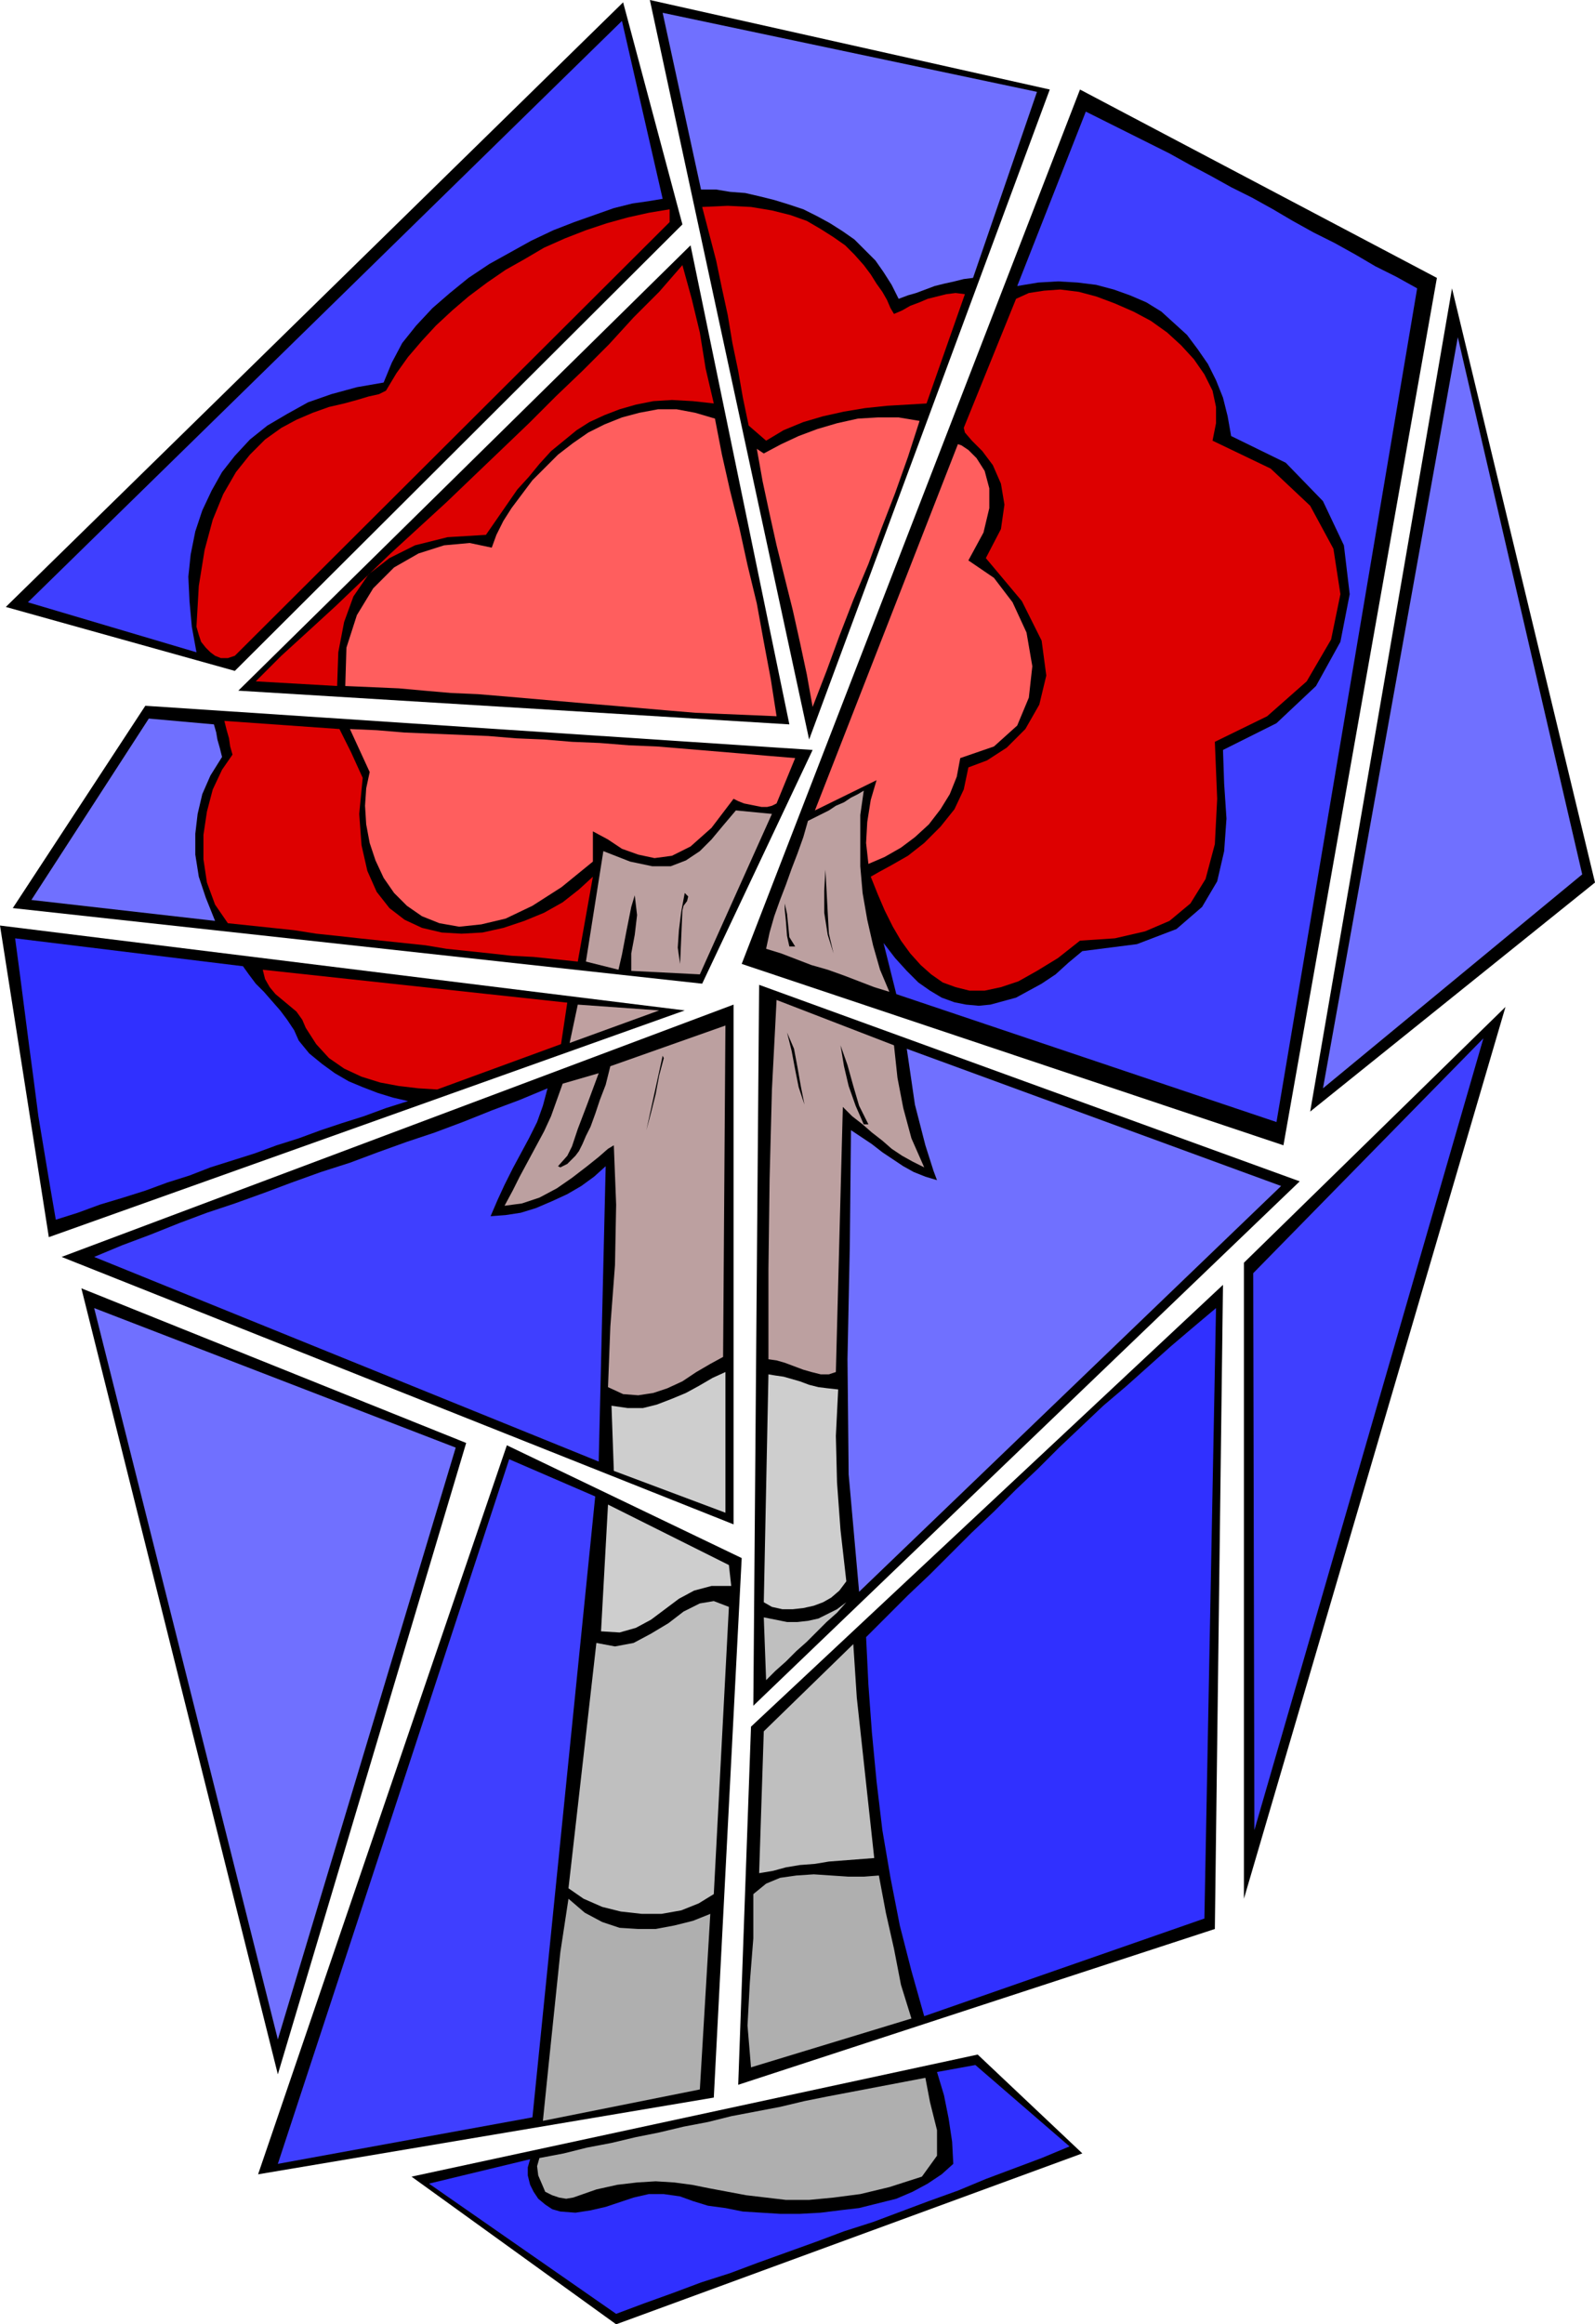 <svg xmlns="http://www.w3.org/2000/svg" fill-rule="evenodd" height="1.999in" preserveAspectRatio="none" stroke-linecap="round" viewBox="0 0 1372 1999" width="1.372in"><style>.pen1{stroke:none}.brush2{fill:#000}.brush3{fill:#7070ff}.brush4{fill:#3f3fff}.brush5{fill:#d00}.brush6{fill:#3030ff}.brush7{fill:#ff5e5e}.brush8{fill:#bca0a0}.brush9{fill:#afafaf}.brush10{fill:#bfbfbf}.brush11{fill:#cecece}</style><path class="pen1 brush2" d="m1372 759-245 197 122-708 123 511z"/><path class="pen1 brush3" d="m1138 936 116-646 107 462-223 184z"/><path class="pen1 brush2" d="M1070 1633v-547l225-220-225 767zm34-648L638 829 929 77l307 162-132 746z"/><path class="pen1 brush4" d="m1079 1574-1-479 198-202-197 681zm19-609L771 855l-11-44 10 13 10 11 10 10 10 7 10 6 11 4 10 2 11 1 10-1 11-3 11-3 11-6 11-6 12-8 11-10 12-10 47-6 34-13 22-19 13-22 6-26 2-28-2-30-1-29 46-23 34-32 21-38 8-41-5-42-18-38-32-33-47-23-3-17-4-16-6-15-7-14-9-13-9-12-11-10-11-10-13-8-14-6-14-5-15-4-16-2-17-1-17 1-18 3 59-150 18 9 18 9 18 9 18 9 18 10 17 9 18 10 18 9 18 10 17 10 18 10 18 9 18 10 17 10 18 9 18 10-121 717z"/><path class="pen1 brush5" d="m1045 638 2 49-2 39-8 30-13 21-18 15-21 9-26 6-30 2-19 15-18 11-16 9-15 5-14 3h-13l-12-3-11-4-10-7-9-8-9-10-8-11-7-12-7-14-6-14-6-15 7-4 11-6 14-8 14-11 14-14 12-15 8-17 4-19 16-6 17-11 16-16 12-21 6-25-4-30-17-34-31-37 13-25 3-21-3-18-7-16-9-12-9-9-6-7-1-4 45-111 11-5 13-2 14-1 16 2 15 4 16 6 16 7 15 8 14 10 12 11 11 12 9 13 7 14 3 14v14l-3 15 50 24 34 32 20 37 6 39-8 39-21 36-34 30-45 22z"/><path class="pen1 brush2" d="m653 847 465 169-470 451 5-620z"/><path class="pen1 brush3" d="m739 1369-9-101-1-99 2-98 1-99 9 6 9 6 9 7 9 6 9 6 9 5 10 4 10 3-3-8-7-22-9-35-7-48 322 118-363 349z"/><path class="pen1 brush2" d="m1045 1659-410 134 11-308 406-380-7 554z"/><path class="pen1 brush6" d="m1036 1650-241 84-11-39-10-39-8-41-7-41-5-42-4-42-3-41-2-41 18-18 18-18 19-18 18-18 18-18 19-18 19-19 19-18 18-18 19-18 19-18 20-17 19-17 19-17 20-17 19-16-10 525z"/><path class="pen1 brush2" d="M696 636 559 0l344 77-207 559z"/><path class="pen1 brush3" d="m837 239-8 1-8 2-9 2-8 2-8 3-8 3-7 2-8 3-6-12-7-11-7-10-9-9-9-9-10-7-11-7-11-6-12-6-12-4-13-4-12-3-13-3-13-1-12-2h-13L570 11l322 68-55 160z"/><path class="pen1 brush7" d="m826 652-3 16-6 15-8 13-10 13-12 11-12 9-14 8-14 6-2-18 1-18 3-19 5-17-53 26 123-315 3 1 6 4 7 7 7 11 4 15v17l-5 21-13 24 22 15 16 21 12 26 5 29-3 27-10 24-20 18-29 10z"/><path class="pen1 brush5" d="m797 347-17 1-17 1-19 2-18 3-18 4-17 5-17 7-15 9-15-13-5-24-4-23-5-24-4-24-5-23-5-24-6-23-6-23 22-1 20 1 18 3 16 4 14 5 12 7 11 7 10 7 8 8 8 9 6 8 5 8 5 7 4 7 3 7 3 5 7-3 7-4 8-3 7-3 8-2 8-2 8-1 8 1-33 94z"/><path class="pen1 brush2" d="m931 1852-401 147-176-127 487-105 90 85z"/><path class="pen1 brush6" d="m530 1990-161-112 87-21-2 7v7l2 8 3 6 4 6 6 5 6 4 7 2 13 1 13-2 13-3 12-4 12-4 13-3h13l14 2 11 4 13 4 15 2 15 3 16 1 16 1h17l18-1 16-2 17-2 16-4 16-4 14-6 13-7 12-8 10-9-1-19-3-20-4-20-6-20 33-6 81 70-24 10-24 9-24 9-24 10-25 9-24 9-24 9-25 8-24 9-25 9-25 9-24 9-25 8-24 9-25 9-24 9z"/><path class="pen1 brush7" d="m699 608-5-28-6-28-6-27-7-28-7-28-6-27-6-28-5-28 6 4 15-8 15-7 16-6 17-5 18-4 17-1h18l18 3-10 31-11 31-12 31-11 30-13 31-12 31-11 30-12 31z"/><path class="pen1 brush8" d="m795 1004-10-5-9-5-9-6-8-7-9-7-8-7-9-7-8-8-6 228-6 2h-7l-8-2-7-2-8-3-8-3-7-2-7-1v-77l1-78 2-77 4-77 101 39 3 28 5 26 7 26 11 25zm-30-151-13-4-13-5-13-5-14-5-14-4-13-5-13-5-13-4 3-14 4-14 5-14 5-13 5-14 5-13 5-14 4-14 6-3 6-3 6-3 6-4 7-3 6-4 6-3 5-3-3 21v44l2 23 4 23 5 22 6 21 8 19z"/><path class="pen1 brush2" d="m743 967-7-16-6-17-4-17-3-18 6 17 5 18 5 17 8 16h-4z"/><path class="pen1 brush9" d="m793 1872-28 9-25 6-23 3-21 2h-20l-17-2-17-2-16-3-16-3-15-3-15-2-16-1-16 1-17 2-18 4-20 7-6 1-6-1-6-2-6-3-3-7-3-7-1-8 2-7 21-4 20-5 21-4 21-5 20-4 21-5 21-4 20-5 21-4 21-4 21-5 20-4 21-4 21-4 21-4 21-4 4 21 6 24v22l-13 18z"/><path class="pen1 brush2" d="m717 820-5-16-3-19v-19l1-18 1 18 1 19 1 18 4 17z"/><path class="pen1 brush9" d="m646 1778-3-36 2-37 3-38v-38l11-9 12-5 14-2 15-1 15 1 15 1h13l13-1 6 32 7 31 6 31 9 29-138 42z"/><path class="pen1 brush2" d="M604 846 11 781l114-174 574 38-95 201z"/><path class="pen1 brush7" d="m668 691-4 2-4 1h-5l-5-1-5-1-5-1-5-2-4-2-19 25-18 16-16 8-15 2-14-3-14-5-12-8-13-7v26l-27 22-25 16-23 11-21 5-19 2-17-3-15-6-13-9-11-11-9-13-7-15-5-15-3-16-1-16 1-15 3-14-17-37 23 1 24 2 24 1 24 1 24 1 24 2 24 1 24 2 24 1 25 2 24 1 24 2 24 2 24 2 23 2 24 2-16 39z"/><path class="pen1 brush10" d="m657 1489 77-75 3 46 5 46 5 46 5 46-13 1-13 1-13 1-12 2-13 1-12 2-11 3-12 2 4-122z"/><path class="pen1 brush2" d="m205 594 389-383 85 412-474-29z"/><path class="pen1 brush11" d="m728 1360-6 8-7 6-7 4-8 3-9 2-9 1h-9l-9-2-7-4 4-196 6 1 7 1 7 2 7 2 8 3 8 2 8 1 9 1-2 40 1 40 3 41 5 44z"/><path class="pen1 brush10" d="m659 1445-2-54 10 2 10 2h9l9-1 9-2 8-4 8-4 8-6-8 9-9 8-9 9-8 8-9 8-9 9-9 8-8 8z"/><path class="pen1 brush2" d="m679 814-2-9-1-13-1-10v-5l2 9 1 10 1 10 5 8h-5zm13 136-5-15-3-15-3-16-4-16 6 14 3 16 3 17 3 15z"/><path class="pen1 brush7" d="m668 616-23-1-24-1-23-1-24-2-23-2-23-2-24-2-23-2-23-2-23-2-24-2-23-1-23-2-22-2-23-1-23-1 1-33 9-28 14-23 18-18 21-12 22-7 22-2 19 4 4-11 6-12 7-11 9-12 9-12 11-11 11-11 13-10 13-9 14-7 15-6 15-4 16-3h16l16 3 17 5 6 31 7 31 8 32 7 32 8 33 6 33 6 32 5 32z"/><path class="pen1 brush8" d="M543 835v-15l3-16 2-17-2-17-3 10-4 20-4 21-3 13-28-7 15-95 23 9 19 4h16l13-5 12-8 10-10 10-12 11-13 31 3-62 138-59-3z"/><path class="pen1 brush5" d="m614 347-18-2-18-1-16 1-15 3-14 4-13 5-13 6-11 7-11 9-11 9-10 11-9 11-10 11-9 13-9 13-9 13-33 2-28 7-22 11-18 14-13 19-8 22-5 26-1 29-70-4 22-22 23-21 24-22 23-22 24-23 24-22 24-22 24-23 23-22 24-23 23-23 23-22 23-23 21-23 22-22 20-23 8 29 7 29 5 31 7 30z"/><path class="pen1 brush2" d="M202 577 5 522 536 2l51 191-385 384zM53 1081l578-217v447L53 1081z"/><path class="pen1 brush4" d="m330 329-23 4-22 6-20 7-18 10-17 10-15 12-13 14-11 14-9 16-8 17-6 18-4 20-2 19 1 21 2 22 4 22-145-43L535 18l35 153-12 2-14 2-16 4-17 6-17 6-18 7-19 9-18 10-18 10-18 12-16 13-15 13-14 15-12 15-9 17-7 17z"/><path class="pen1 brush5" d="m202 564-6 2h-6l-5-2-4-3-4-4-4-5-2-6-2-7 2-35 5-31 7-26 9-22 11-19 12-15 13-13 14-10 13-7 14-6 14-5 13-3 11-3 10-3 9-2 6-3 9-15 10-14 12-14 12-13 14-13 14-12 16-12 16-11 16-9 17-10 18-8 18-7 18-6 18-5 18-4 18-3v11L202 564z"/><path class="pen1 brush8" d="m622 1167-11 6-12 7-12 8-13 6-12 4-13 2-13-1-13-6 2-52 4-53 1-52-2-51-5 3-8 7-10 8-13 10-13 9-15 8-15 5-15 2 7-13 6-12 7-13 7-13 7-13 6-13 5-14 5-14 31-9-10 27-8 21-5 15-4 8-8 9 2 1 6-3 7-7 3-4 3-6 3-7 4-8 4-11 4-12 5-13 4-16 99-35-2 285z"/><path class="pen1 brush2" d="m614 1804-392 66 214-627 202 97-24 464z"/><path class="pen1 brush11" d="m528 1265-2-56 14 2h13l12-3 13-5 12-5 11-6 12-7 11-5v121l-96-36z"/><path class="pen1 brush2" d="m585 829-2-14 1-15 2-16 3-16 3 3-1 4-3 4-1 4-2 46z"/><path class="pen1 brush11" d="M629 1364h-17l-15 4-13 7-12 9-12 9-13 7-14 4-16-1 6-109 104 52 2 18z"/><path class="pen1 brush10" d="m614 1629-13 8-15 6-17 3h-17l-18-2-16-4-16-7-13-9 24-211 16 3 16-3 15-8 15-9 13-10 14-7 12-2 13 5-13 247z"/><path class="pen1 brush2" d="M42 1064 0 796l589 73-547 195zm514-92 14-64 1 2-4 15-3 16-4 16-4 15z"/><path class="pen1 brush5" d="m376 937-16-1-17-2-16-3-16-5-15-7-13-9-11-12-9-14-3-7-5-7-6-5-6-5-6-5-5-6-4-7-2-8 333 36-183 67z"/><path class="pen1 brush9" d="m602 1797-135 27 5-49 5-48 5-48 7-46 14 12 15 8 15 5 16 1h15l16-3 16-4 15-6-9 151z"/><path class="pen1 brush5" d="m497 827-19-2-19-2-19-1-18-2-19-2-19-2-18-3-19-2-19-2-19-2-18-2-19-2-19-3-19-2-19-2-19-2-11-16-7-19-3-20v-21l3-20 5-19 8-17 9-13-2-7-1-7-2-7-2-8 99 7 5 10 5 10 5 11 5 11-3 31 2 27 5 22 8 18 11 14 13 10 15 7 17 4 17 1 18-1 18-4 18-6 17-7 16-9 14-11 12-11-13 73z"/><path class="pen1 brush4" d="m81 1081 24-10 24-9 25-10 24-9 24-8 25-9 24-9 25-9 25-8 24-9 25-9 24-8 24-9 25-10 24-9 24-10-4 15-5 14-7 14-7 13-7 13-7 14-6 13-6 14 13-1 13-2 13-4 14-6 13-6 12-7 11-8 10-9-6 254-434-176zm377 740-219 40 199-606 74 32-54 534z"/><path class="pen1 brush2" d="M239 1784 70 1108l331 133-162 543z"/><path class="pen1 brush3" d="M239 1754 81 1125l311 120-153 509z"/><path class="pen1 brush6" d="m48 1049-5-29-5-30-5-30-4-31-4-30-4-31-4-31-4-30 196 24 5 7 6 8 7 7 7 8 7 8 6 8 6 9 4 9 9 11 11 9 11 8 12 7 12 5 13 5 13 4 13 3-19 6-19 7-19 6-18 6-19 7-19 6-19 7-19 6-19 6-18 7-19 6-19 7-19 6-20 6-19 7-19 6z"/><path class="pen1 brush3" d="M185 792 27 774l101-156 56 5 2 7 1 6 2 7 2 8-10 16-7 16-4 17-2 17v18l3 19 6 18 8 20z"/><path class="pen1 brush2" d="m488 862-6 40 85-33-79-7z"/><path class="pen1" style="fill:#bfa0a0" d="m497 864-7 33 77-28-70-5z"/></svg>
